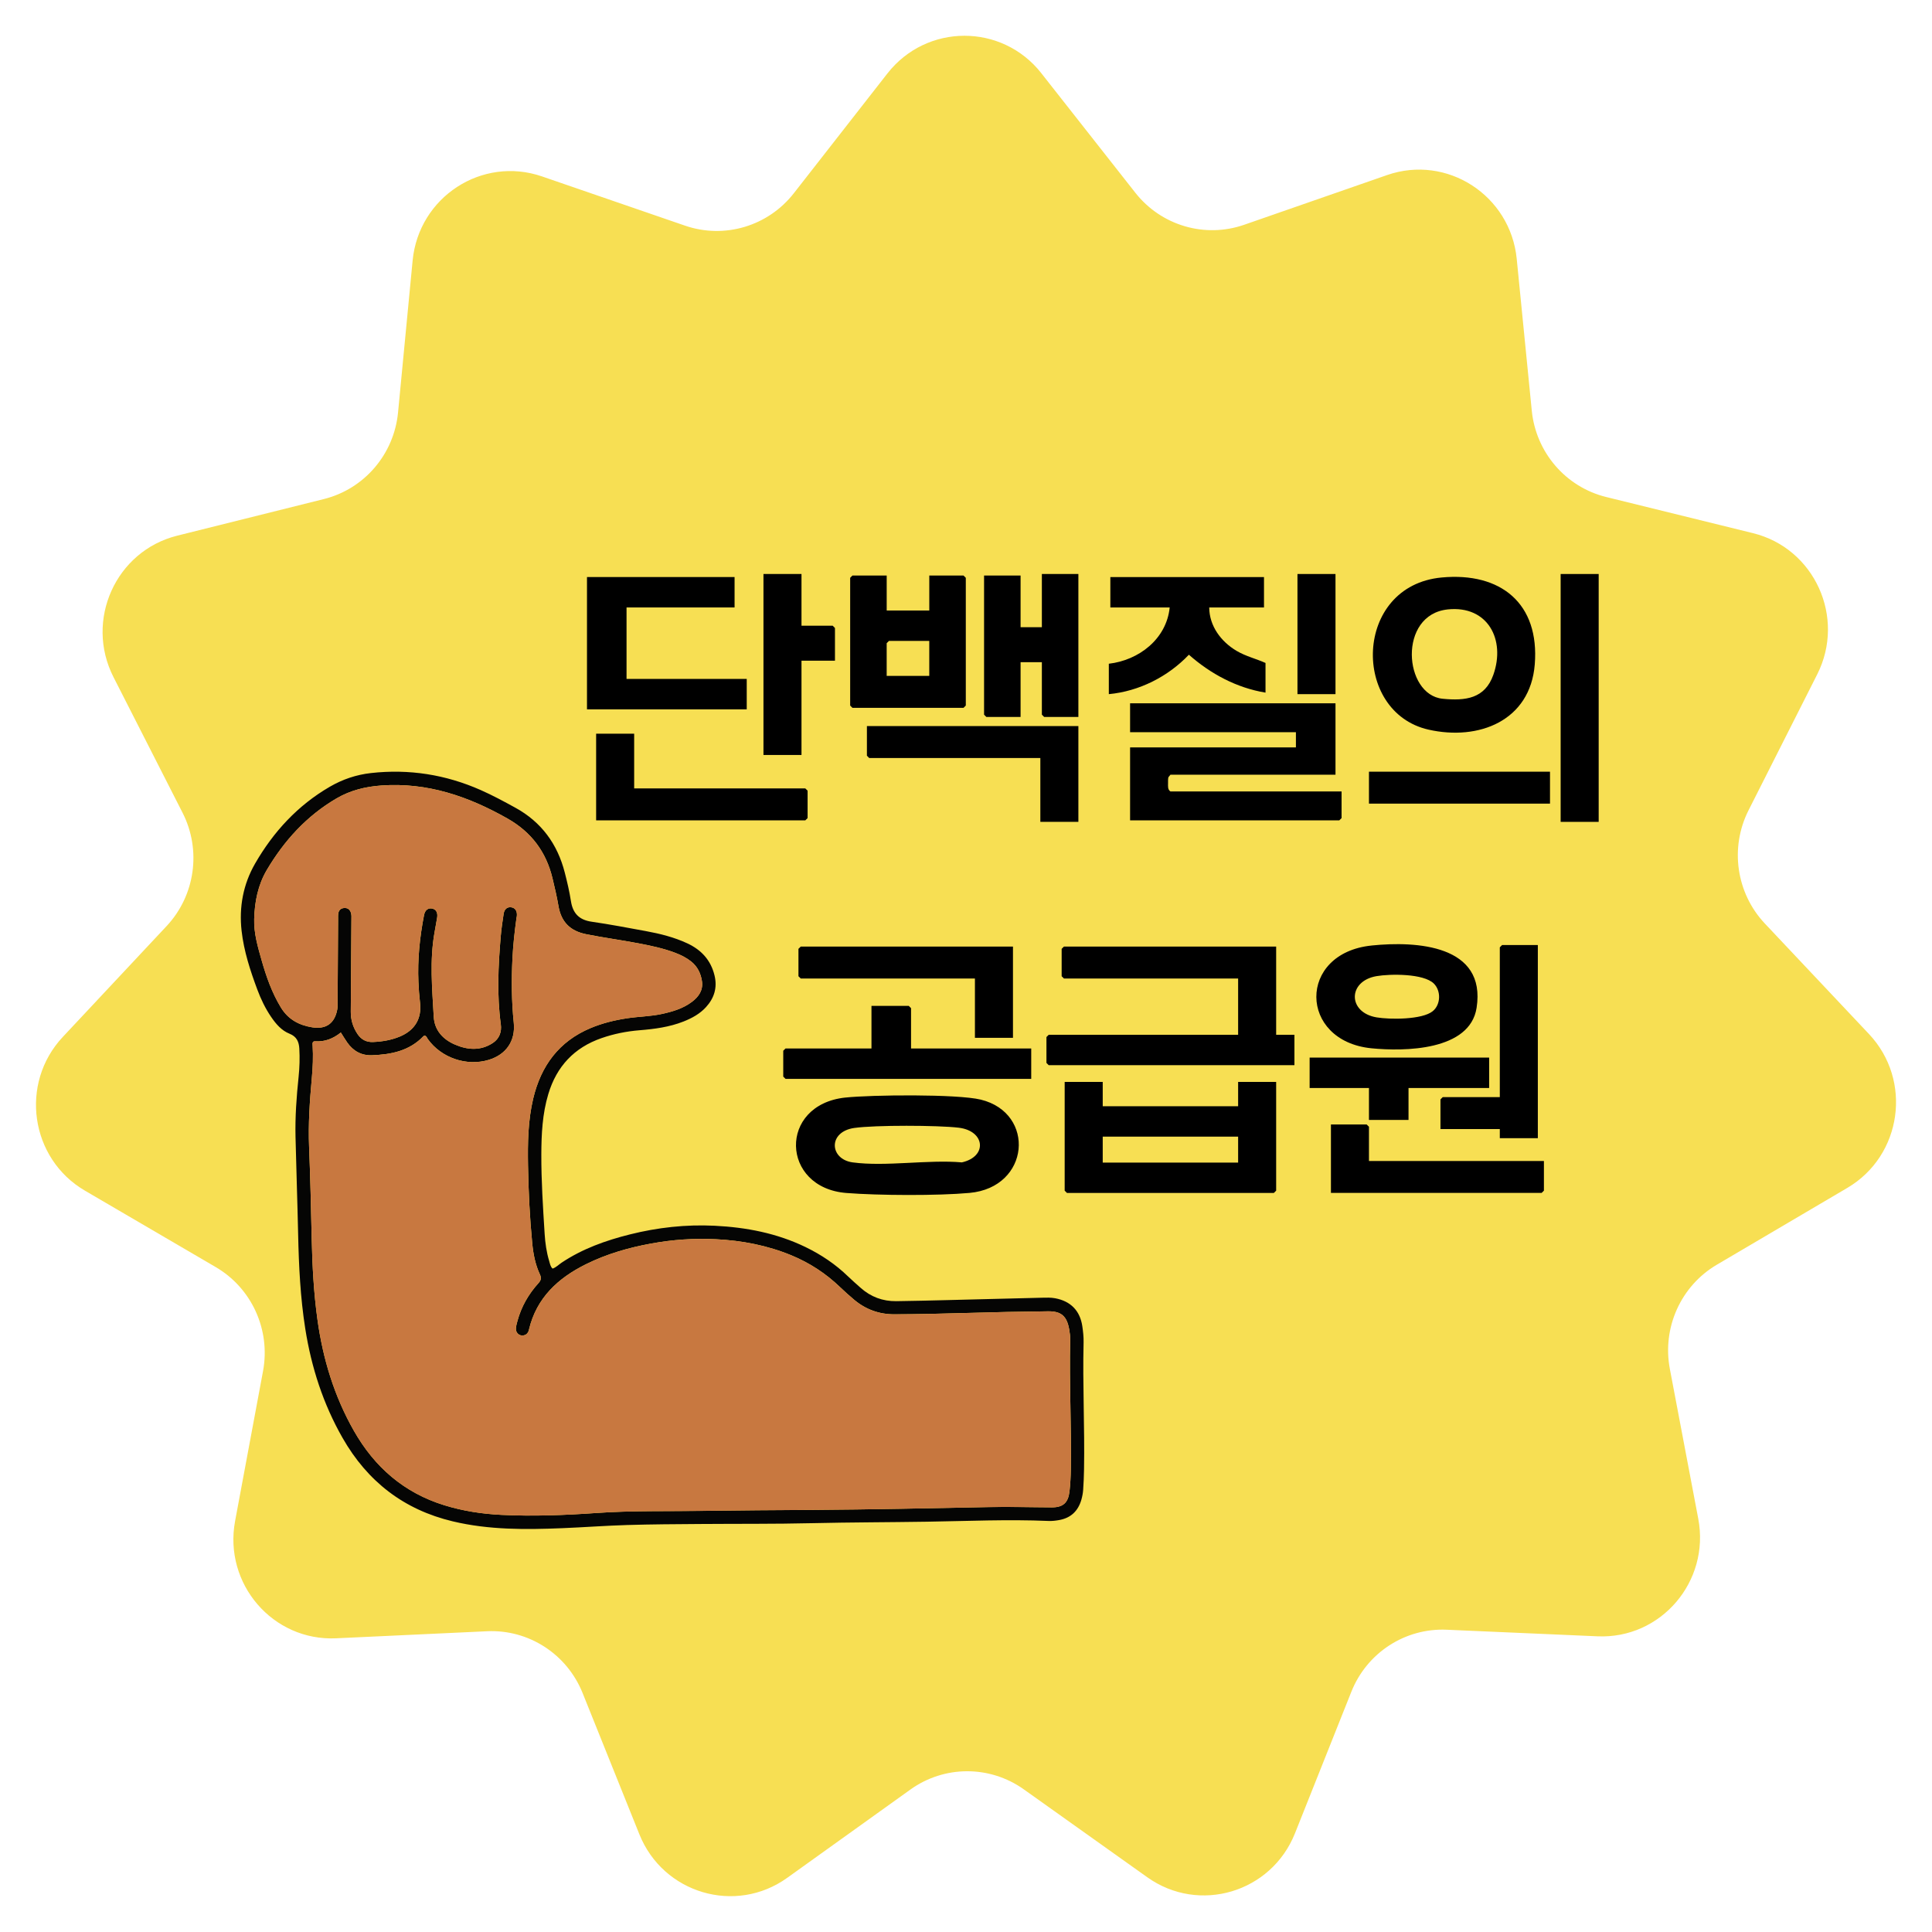 <?xml version="1.0" encoding="UTF-8"?>
<svg xmlns="http://www.w3.org/2000/svg" id="KOREAN" viewBox="0 0 1080 1080">
  <defs>
    <style>
      .cls-1 {
        fill: #f7df53;
      }

      .cls-2 {
        fill: #050504;
      }

      .cls-3 {
        fill: #c87840;
      }
    </style>
  </defs>
  <path class="cls-1" d="M582.12,40.95l52.52,66.77c14.47,18.4,38.86,25.58,60.87,17.93l79.86-27.78c33.48-11.64,68.96,11.29,72.49,46.85l8.41,84.82c2.32,23.37,18.99,42.72,41.6,48.29l82.07,20.21c34.4,8.47,51.97,47.12,35.88,78.96l-38.37,75.95c-10.57,20.92-6.91,46.3,9.12,63.32l58.21,61.77c24.4,25.9,18.48,67.99-12.11,86l-72.96,42.95c-20.1,11.83-30.62,35.18-26.25,58.25l15.88,83.73c6.66,35.1-20.88,67.28-56.26,65.74l-84.39-3.68c-23.25-1.01-44.61,12.89-53.28,34.68l-31.5,79.1c-13.2,33.16-53.61,45.2-82.55,24.6l-69.03-49.14c-19.02-13.54-44.43-13.5-63.41.1l-68.87,49.36c-28.87,20.69-69.32,8.78-82.63-24.34l-31.75-79c-8.75-21.77-30.15-35.6-53.39-34.51l-84.38,3.94c-35.38,1.65-63.02-30.44-56.47-65.56l15.61-83.78c4.3-23.08-6.29-46.39-26.43-58.16l-73.1-42.72c-30.65-17.91-36.71-59.99-12.39-85.96l58.02-61.96c15.98-17.07,19.56-42.46,8.92-63.35l-38.61-75.82c-16.19-31.79,1.26-70.49,35.63-79.07l82-20.47c22.59-5.64,39.2-25.05,41.44-48.42l8.14-84.85c3.41-35.57,38.82-58.62,72.34-47.08l79.95,27.52c22.03,7.58,46.4.32,60.81-18.12l52.3-66.94c21.93-28.06,64.06-28.13,86.08-.14Z"></path>
  <g>
    <path class="cls-2" d="M308.89,709.16c2.04-.71,3.42-2.23,5.06-3.32,11.66-7.79,24.66-12.41,38.11-15.78,15.55-3.9,31.4-5.65,47.44-4.86,17.64.87,34.76,4.15,50.8,11.92,8.79,4.26,16.79,9.64,23.81,16.45,2.25,2.18,4.63,4.23,6.97,6.32,5.68,5.07,12.35,7.56,19.93,7.47,9.4-.12,18.8-.36,28.2-.59,17.8-.43,35.61-.91,53.41-1.34,2.42-.06,4.84-.14,7.25.31,8.66,1.63,13.88,6.95,15.16,15.67.43,2.95.77,5.97.7,8.94-.59,23.67.67,47.32.25,70.99-.07,3.85-.22,7.69-.49,11.53-.13,1.83-.49,3.68-.99,5.45-1.82,6.32-5.86,10.24-12.47,11.41-1.98.35-3.96.58-5.95.49-22.66-.97-45.3.07-67.95.42-21.37.34-42.75.32-64.12.82-20.95.49-41.89.3-62.84.46-13.53.1-27.07.16-40.6.57-12.1.36-24.18,1.28-36.28,1.77-20.53.84-41.02,1-61.21-3.82-27.34-6.52-47.63-22.26-61.53-46.55-10.89-19.03-17.49-39.52-20.9-61.11-2.76-17.5-3.61-35.13-3.99-52.81-.39-18.1-1.03-36.19-1.46-54.29-.27-11.27.54-22.5,1.72-33.71.55-5.25.7-10.53.4-15.81-.21-3.81-1.49-6.73-5.47-8.31-4.5-1.79-7.59-5.44-10.28-9.38-3.23-4.73-5.7-9.87-7.7-15.23-3.99-10.69-7.54-21.52-8.82-32.92-1.49-13.28.9-26.02,7.52-37.53,10.25-17.82,23.9-32.62,41.85-43.03,7.09-4.11,14.72-6.7,22.94-7.62,21.32-2.38,41.73.83,61.33,9.49,6.65,2.94,13.04,6.39,19.41,9.89,14.61,8.03,23.55,20.34,27.63,36.32,1.34,5.24,2.6,10.52,3.42,15.86,1.05,6.83,4.56,10.52,11.53,11.53,10.14,1.47,20.21,3.39,30.29,5.24,8,1.47,15.87,3.42,23.28,6.88,7.81,3.65,13.1,9.37,15.17,17.92,1.66,6.85-.17,12.69-4.8,17.75-3.44,3.76-7.82,6.13-12.5,7.99-7.91,3.13-16.24,4.22-24.63,4.9-7.28.59-14.38,2.01-21.27,4.41-15.24,5.3-25.06,15.79-29.7,31.21-3.33,11.05-3.88,22.41-3.92,33.84-.04,14.84.93,29.63,1.86,44.43.32,5.11,1.04,10.21,2.54,15.14.44,1.45.64,3.07,1.88,4.18ZM190.51,577.19c-4.26,3.42-8.91,5.25-14.28,4.9-1.7-.11-1.55,1.19-1.47,2.38.4,6.13.1,12.23-.46,18.35-1.16,12.77-2.04,25.55-1.51,38.42.7,17.09,1.08,34.19,1.46,51.29.34,15.11,1.14,30.18,3.22,45.17,3.05,21.95,9.37,42.8,20.38,62.14,11.56,20.3,28,34.63,50.52,41.59,10.4,3.22,21.09,4.86,31.93,5.39,17.67.87,35.32.19,52.96-1.05,20.06-1.41,40.16-.9,60.25-1.2,20.09-.3,40.18-.4,60.27-.53,33.05-.23,66.1-.92,99.15-1.58,11.69-.24,23.37.13,35.05.16,6.34.02,9.14-2.61,9.87-8.86.48-4.1.68-8.24.75-12.37.4-24.09-.93-48.17-.34-72.27.05-2-.21-3.97-.56-5.95-1.3-7.36-4.34-10.23-11.83-10.15-15.24.16-30.49.49-45.72.94-13.39.4-26.78.69-40.17.74-8.45.03-15.96-2.67-22.44-8.08-2.73-2.28-5.38-4.67-7.95-7.13-7.91-7.59-16.92-13.49-27.03-17.69-13.56-5.63-27.78-8.35-42.39-9.08-12.14-.61-24.21.23-36.16,2.42-12.66,2.31-24.97,5.85-36.53,11.6-15.56,7.74-27.51,18.72-31.75,36.39-.07.28-.11.56-.21.83-.68,1.84-2.05,2.72-3.97,2.55-1.85-.16-3.27-1.88-3.15-3.94.09-1.4.49-2.8.86-4.17,2.17-7.99,6.19-14.99,11.72-21.1,1.43-1.58,1.79-2.84.84-4.87-2.56-5.47-3.71-11.36-4.29-17.34-1.4-14.48-2.11-28.99-2.36-43.53-.21-12.55-.04-25.09,2.88-37.41,4.35-18.33,14.37-32.03,32.12-39.46,6.61-2.77,13.5-4.44,20.57-5.5,6.48-.97,13.06-1.01,19.48-2.43,5.88-1.3,11.59-3,16.5-6.67,3.88-2.9,6.44-6.58,5.67-11.67-.66-4.34-2.51-8.15-6.05-10.96-2.71-2.14-5.76-3.65-8.98-4.87-6.69-2.52-13.66-3.97-20.65-5.3-9.65-1.83-19.38-3.13-29.02-5.06-9-1.8-13.98-6.85-15.51-15.79-.89-5.19-2.1-10.33-3.33-15.45-3.55-14.76-11.77-25.82-25.16-33.42-21.9-12.42-44.8-20.28-70.4-18.48-8.99.63-17.43,2.69-25.2,7.24-16.65,9.74-29.22,23.56-38.94,39.99-4.94,8.36-6.81,17.75-7.06,27.45-.21,7.97,2.02,15.51,4.16,23.03,2.61,9.19,5.76,18.17,10.79,26.42,4.04,6.63,10.11,9.87,17.43,11.05,7.87,1.27,12.66-2.26,14.07-10.03.23-1.25.18-2.55.18-3.83.1-15.4.18-30.8.27-46.2,0-1.28-.08-2.59.16-3.84.34-1.71,1.53-2.69,3.31-2.79,1.78-.1,2.98.73,3.62,2.4.52,1.38.37,2.81.36,4.23-.11,17.11-.23,34.22-.35,51.33-.03,4.55,1.22,8.69,3.76,12.48,2.09,3.12,4.96,4.63,8.68,4.47,5.16-.22,10.21-1.07,14.99-3.06,8.36-3.49,12.33-10.04,11.27-18.99-.45-3.83-.73-7.66-.89-11.5-.55-12.59.74-25.04,3.13-37.39.56-2.91,2.46-4.22,4.76-3.62,2.09.54,3.02,2.37,2.56,5.11-.45,2.67-.93,5.33-1.41,7.99-2.84,15.74-1.36,31.54-.48,47.3.42,7.56,5.05,12.62,11.75,15.54,7.11,3.1,14.41,3.65,21.25-.82,3.65-2.39,5.06-6.22,4.49-10.45-2.23-16.36-1.44-32.71-.05-49.06.36-4.25.98-8.49,1.63-12.71.42-2.71,2.1-3.98,4.34-3.63,2.17.34,3.31,2.12,3.06,4.82-.04.42-.17.84-.23,1.26-1.04,7.48-1.87,14.99-2.24,22.53-.58,11.97-.51,23.92.73,35.87,1.05,10.2-4.26,17.81-13.92,20.77-12.4,3.79-26.61-1.06-34.15-11.63-.47-.66-.67-1.6-1.61-1.86-.28.09-.62.09-.78.26-7.88,8.26-18.08,10.28-28.85,10.67-5.89.21-10.45-2.37-13.79-7.14-1.21-1.72-2.28-3.54-3.58-5.57Z"></path>
    <path class="cls-3" d="M190.51,577.19c1.3,2.03,2.38,3.85,3.58,5.57,3.34,4.77,7.9,7.35,13.79,7.14,10.77-.39,20.97-2.41,28.85-10.67.16-.17.5-.18.78-.26.94.26,1.13,1.19,1.61,1.86,7.54,10.57,21.75,15.42,34.15,11.63,9.66-2.95,14.97-10.57,13.92-20.77-1.23-11.95-1.31-23.9-.73-35.87.37-7.55,1.2-15.05,2.24-22.53.06-.42.19-.84.23-1.26.25-2.7-.89-4.48-3.06-4.82-2.24-.35-3.92.92-4.34,3.63-.65,4.22-1.27,8.46-1.63,12.71-1.39,16.35-2.18,32.7.05,49.06.58,4.23-.83,8.06-4.49,10.45-6.84,4.47-14.14,3.92-21.25.82-6.7-2.92-11.33-7.99-11.75-15.54-.88-15.76-2.36-31.56.48-47.3.48-2.66.96-5.32,1.41-7.99.46-2.74-.47-4.57-2.56-5.11-2.3-.6-4.2.72-4.76,3.62-2.39,12.35-3.67,24.8-3.13,37.39.17,3.83.44,7.67.89,11.5,1.06,8.95-2.91,15.5-11.27,18.99-4.78,1.99-9.84,2.84-14.99,3.06-3.72.16-6.59-1.35-8.68-4.47-2.54-3.79-3.79-7.93-3.76-12.48.13-17.11.24-34.22.35-51.33,0-1.42.16-2.86-.36-4.23-.63-1.67-1.84-2.5-3.62-2.4-1.78.1-2.98,1.08-3.31,2.79-.24,1.24-.16,2.55-.16,3.84-.09,15.4-.17,30.8-.27,46.2,0,1.28.04,2.59-.18,3.83-1.41,7.77-6.21,11.3-14.07,10.03-7.31-1.18-13.39-4.42-17.43-11.05-5.02-8.25-8.17-17.23-10.79-26.42-2.14-7.53-4.37-15.06-4.16-23.03.25-9.7,2.12-19.09,7.06-27.45,9.72-16.43,22.29-30.25,38.94-39.99,7.77-4.55,16.21-6.61,25.2-7.24,25.6-1.8,48.5,6.06,70.4,18.48,13.39,7.59,21.6,18.66,25.16,33.42,1.23,5.12,2.44,10.26,3.33,15.45,1.53,8.94,6.51,13.99,15.51,15.79,9.64,1.93,19.37,3.23,29.02,5.06,7,1.32,13.96,2.78,20.65,5.3,3.22,1.21,6.27,2.72,8.98,4.87,3.54,2.81,5.39,6.62,6.05,10.96.78,5.09-1.78,8.77-5.67,11.67-4.91,3.67-10.63,5.37-16.5,6.67-6.42,1.42-13.01,1.47-19.48,2.43-7.07,1.06-13.96,2.73-20.57,5.5-17.74,7.43-27.76,21.13-32.12,39.46-2.93,12.32-3.1,24.86-2.88,37.41.25,14.54.95,29.05,2.36,43.53.58,5.98,1.73,11.87,4.29,17.34.95,2.04.59,3.29-.84,4.87-5.53,6.11-9.55,13.11-11.72,21.1-.37,1.37-.78,2.77-.86,4.17-.13,2.06,1.3,3.79,3.15,3.94,1.91.16,3.28-.72,3.97-2.55.1-.27.14-.55.21-.83,4.24-17.66,16.19-28.65,31.75-36.39,11.56-5.75,23.87-9.29,36.53-11.6,11.95-2.18,24.02-3.02,36.16-2.42,14.61.73,28.83,3.45,42.39,9.08,10.11,4.2,19.12,10.1,27.03,17.69,2.57,2.46,5.22,4.85,7.95,7.13,6.48,5.42,13.99,8.12,22.44,8.08,13.39-.05,26.78-.35,40.17-.74,15.24-.45,30.48-.78,45.72-.94,7.48-.08,10.53,2.8,11.83,10.15.35,1.97.6,3.94.56,5.95-.58,24.09.74,48.18.34,72.27-.07,4.13-.27,8.27-.75,12.37-.73,6.25-3.53,8.88-9.87,8.86-11.68-.04-23.37-.4-35.05-.16-33.05.67-66.09,1.36-99.15,1.58-20.09.14-40.18.24-60.27.53-20.08.3-40.19-.21-60.25,1.2-17.64,1.24-35.29,1.92-52.96,1.05-10.83-.53-21.53-2.18-31.93-5.39-22.52-6.96-38.96-21.29-50.52-41.59-11.01-19.34-17.33-40.19-20.38-62.14-2.08-14.99-2.88-30.05-3.22-45.17-.38-17.1-.76-34.2-1.46-51.29-.52-12.86.36-25.65,1.51-38.42.55-6.12.85-12.22.46-18.35-.08-1.2-.23-2.5,1.47-2.38,5.38.35,10.02-1.48,14.28-4.9Z"></path>
  </g>
  <g>
    <path d="M746.55,393.12v39.95h-92.27l-1.14,1.41c-.24,1.08-.19,2.17-.19,3.27,0,1.74-.28,3.6,1.33,4.68h95.67v14.88l-1.28,1.28h-116.94v-40.8h92.7v-8.5h-92.7v-16.15h114.81Z"></path>
    <path d="M616.43,604.8v13.6h75.69v-13.6h21.26v60.78l-1.28,1.28h-115.66l-1.28-1.28v-60.78h21.26ZM692.12,635.4h-75.69v14.49h75.69v-14.49Z"></path>
    <polygon points="713.38 529.14 713.38 578.44 723.59 578.44 723.59 595.45 586.24 595.45 584.97 594.17 584.97 579.72 586.24 578.44 692.12 578.44 692.12 546.99 594.75 546.99 593.47 545.72 593.47 530.41 594.75 529.14 713.38 529.14"></polygon>
    <path d="M472.53,613.55c14.59-1.56,62.65-2.05,75.74,1.15,30.79,7.53,27.6,49.03-6.27,52.14-17.7,1.63-51.05,1.46-68.9.04-36.73-2.91-38.11-49.31-.57-53.34ZM477.61,630.52c-14.97,2.15-13.88,17.5-1,19.26,18.44,2.51,42.08-1.66,61.08,0,14.42-3.24,13.03-17.59-1.72-19.38-11.61-1.41-46.97-1.51-58.36.13Z"></path>
    <path d="M805.91,322.82c32.97-3.08,54.78,14.44,52.03,48.61-2.53,31.49-31.25,42.8-59.39,36.44-43.13-9.75-42.08-80.43,7.35-85.05ZM809.31,340.67c-27.96,2.9-24.67,47.8-2.85,49.94,12.74,1.25,23.62-.03,28.34-13.41,6.93-19.63-3.12-38.86-25.5-36.54Z"></path>
    <path d="M495.67,321.72v19.55h23.81v-19.55h19.13l1.28,1.28v71.41l-1.28,1.28h-62.08l-1.28-1.28v-71.41l1.28-1.28h19.13ZM519.48,358.27h-22.54l-1.28,1.28v18.28h23.81v-19.55Z"></path>
    <polygon points="410.63 322.57 410.63 339.57 350.24 339.57 350.24 379.52 417.43 379.52 417.43 396.53 328.13 396.53 328.13 322.57 410.63 322.57"></polygon>
    <polygon points="602.82 320.87 602.82 400.78 583.69 400.78 582.41 399.5 582.41 370.17 570.51 370.17 570.51 400.78 551.37 400.78 550.1 399.5 550.1 321.72 570.51 321.72 570.51 350.62 582.41 350.62 582.41 320.87 602.82 320.87"></polygon>
    <path d="M706.58,322.57v17h-30.62c.07,10.42,6.62,19.13,15.28,24.26,5.21,3.08,10.78,4.34,16.19,6.77v16.58c-16.12-2.66-30.7-10.47-42.83-21.19-11.69,12.28-27.8,20.44-44.76,22.04v-17c16.81-1.93,32.27-13.87,34.02-31.45h-33.17v-17h85.89Z"></path>
    <path d="M766.78,528.54c25.11-2.56,64.11-.32,58.65,34.83-3.74,24.08-40.45,24.46-58.8,22.63-40.7-4.07-41.45-53.22.15-57.45ZM801.54,549.83c-5.72-5.69-24.42-5.48-32.08-4.16-16.11,2.78-16.16,20.26,0,23.04,7.35,1.27,25.57,1.38,31.48-3.48,4.51-3.71,4.66-11.36.59-15.41Z"></path>
    <rect x="872.41" y="320.87" width="21.26" height="138.56"></rect>
    <polygon points="859.66 528.29 859.66 636.25 838.4 636.25 838.4 631.15 805.23 631.15 805.23 614.57 806.5 613.3 838.4 613.3 838.4 529.56 839.67 528.29 859.66 528.29"></polygon>
    <polygon points="509.28 586.1 576.46 586.1 576.46 603.1 439.12 603.1 437.84 601.82 437.84 587.37 439.12 586.1 487.16 586.1 487.16 562.29 508 562.29 509.28 563.57 509.28 586.1"></polygon>
    <polygon points="602.82 405.88 602.82 459.43 581.56 459.43 581.56 423.73 485.89 423.73 484.61 422.45 484.61 405.88 602.82 405.88"></polygon>
    <polygon points="566.26 529.14 566.26 580.14 544.99 580.14 544.99 546.99 447.62 546.99 446.34 545.72 446.34 530.41 447.62 529.14 566.26 529.14"></polygon>
    <polygon points="354.5 410.13 354.5 440.73 450.17 440.73 451.45 442 451.45 457.31 450.17 458.58 333.24 458.58 333.24 410.13 354.5 410.13"></polygon>
    <polygon points="765.26 649 863.06 649 863.06 665.58 861.78 666.85 744 666.85 744 628.6 763.98 628.6 765.26 629.87 765.26 649"></polygon>
    <polygon points="448.04 320.87 448.04 349.77 465.48 349.77 466.75 351.05 466.75 369.32 448.04 369.32 448.04 422.03 426.78 422.03 426.78 320.87 448.04 320.87"></polygon>
    <polygon points="832.44 591.2 832.44 608.2 787.37 608.2 787.37 626.05 765.26 626.05 765.26 608.2 732.09 608.2 732.09 591.2 832.44 591.2"></polygon>
    <rect x="765.26" y="431.38" width="101.2" height="17.85"></rect>
    <rect x="725.29" y="320.87" width="21.26" height="67.16"></rect>
  </g>
</svg>
